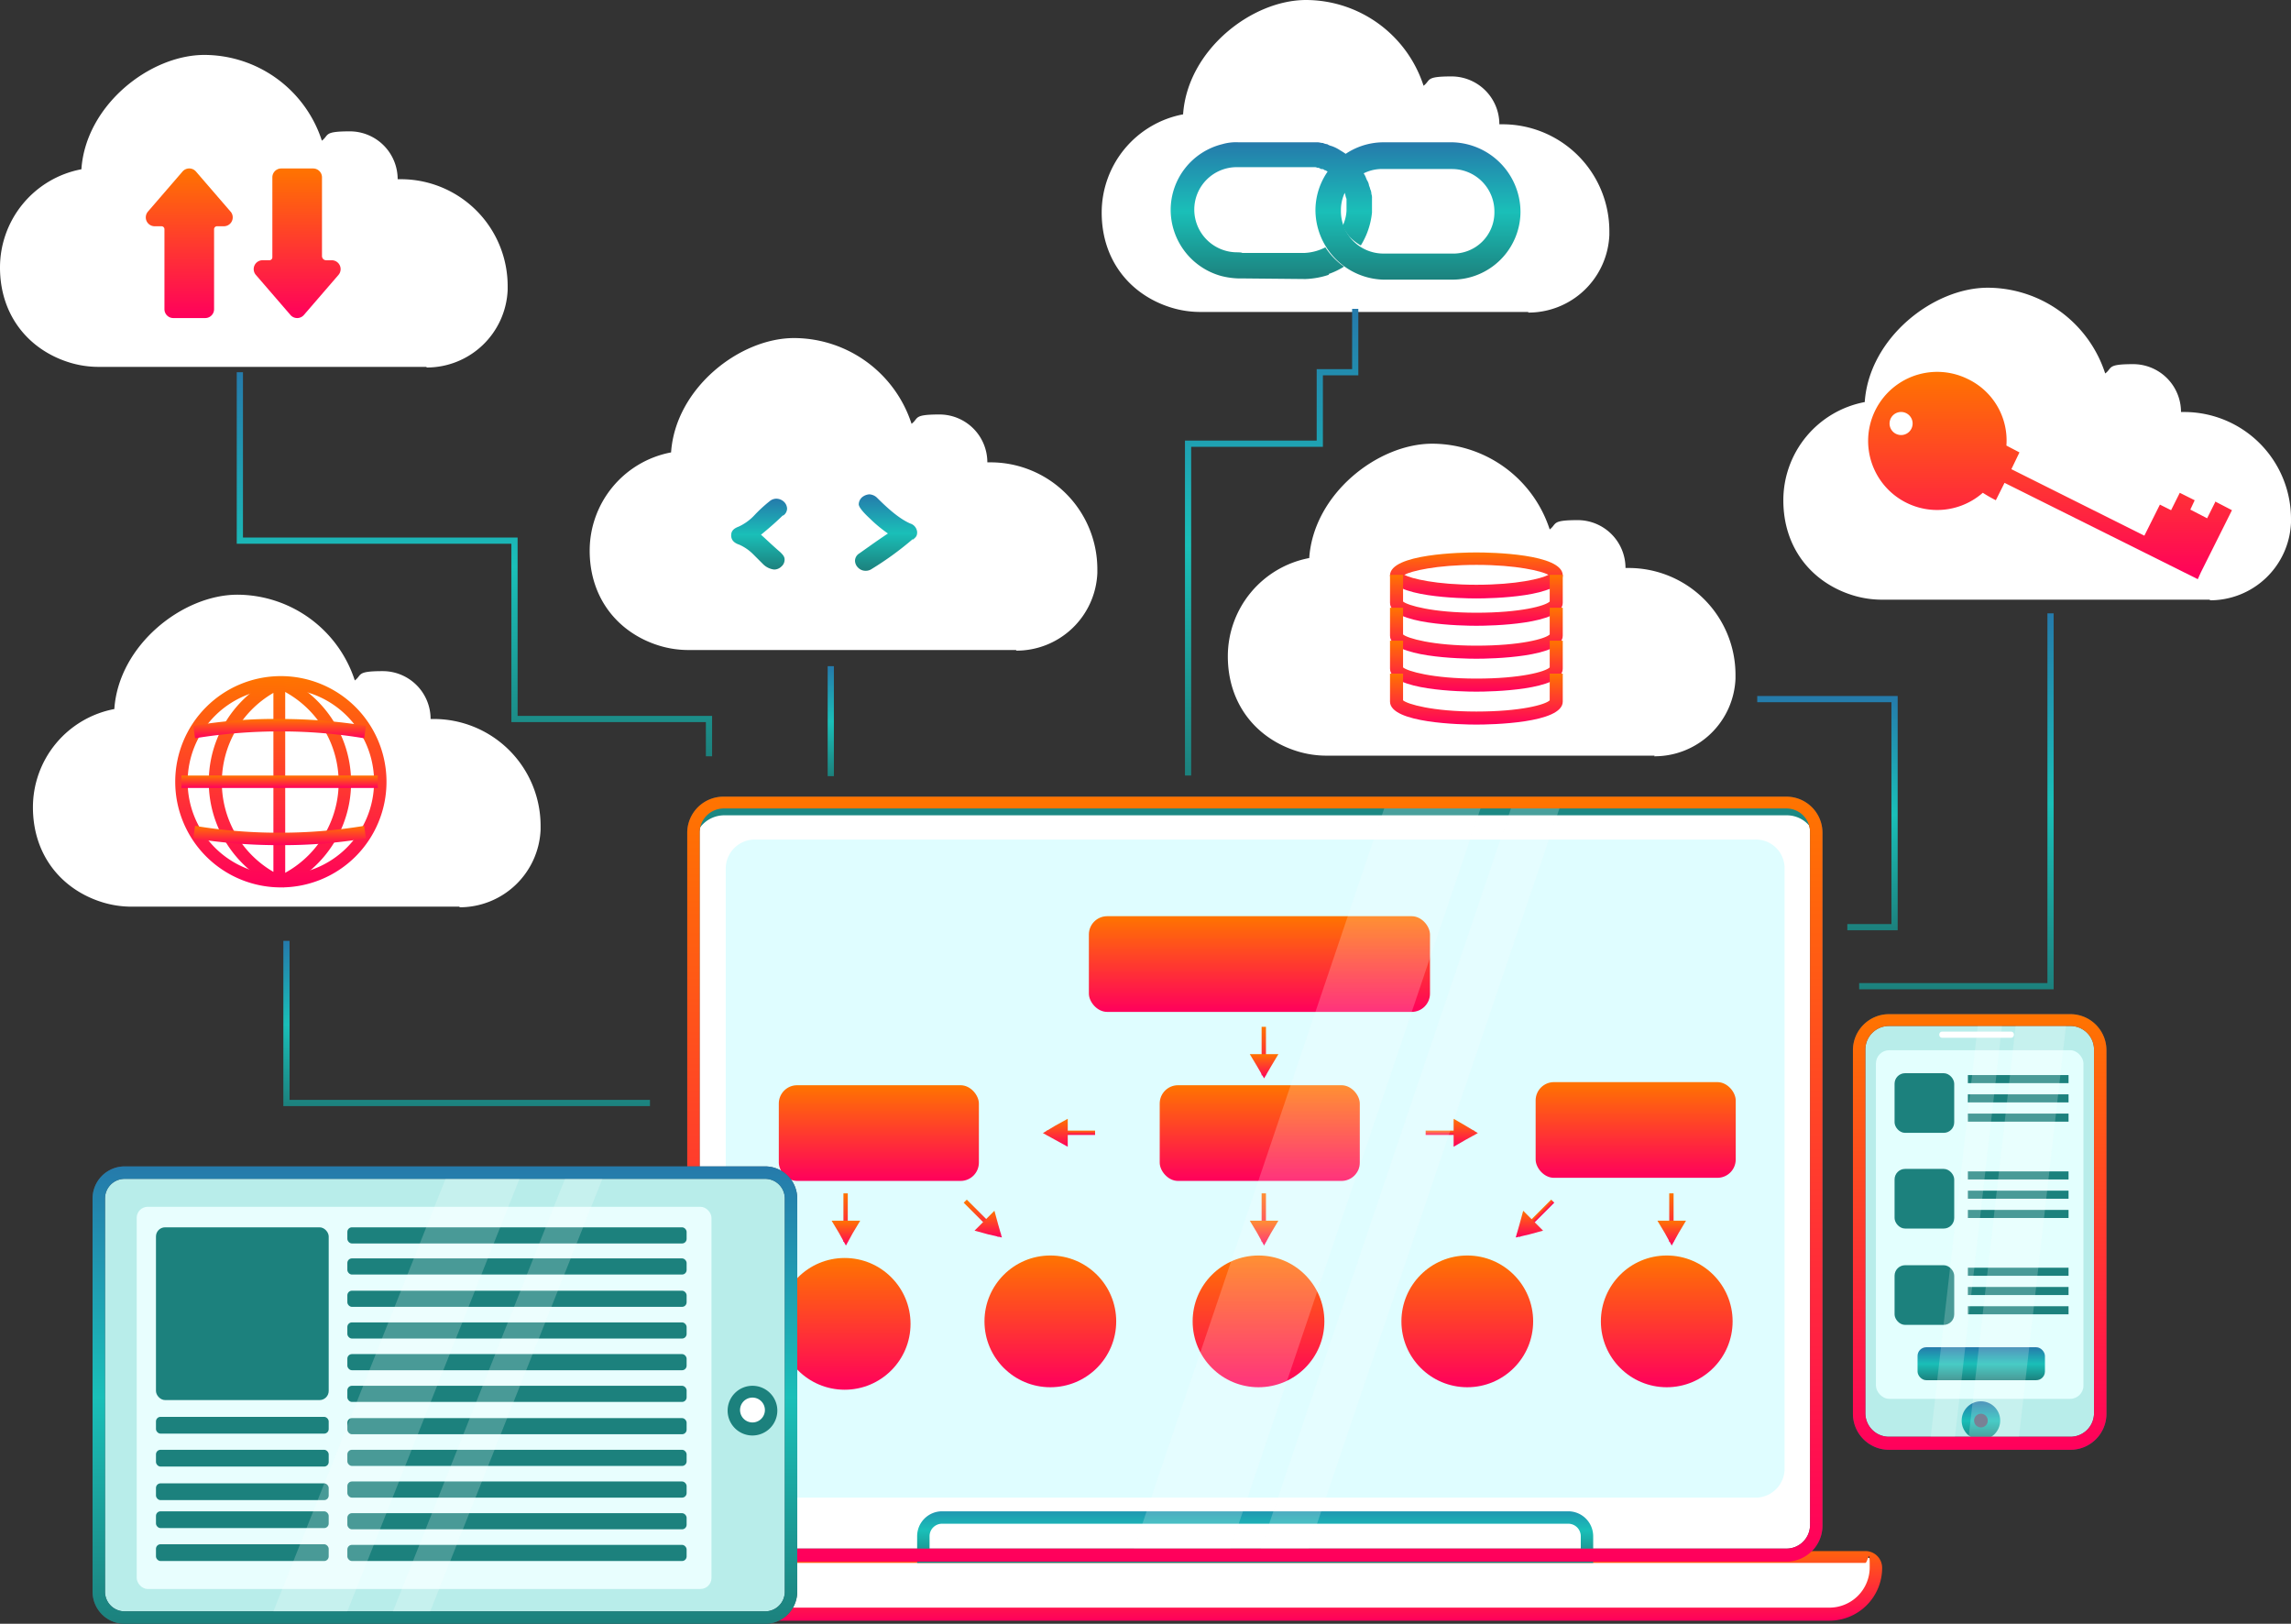 <svg xmlns="http://www.w3.org/2000/svg" xmlns:xlink="http://www.w3.org/1999/xlink" width="500.636" height="354.804" viewBox="0 0 500.636 354.804">
  <rect x="0" y="0" width="500.636" height="354.804" fill="#333333" stroke="none"/>
  <defs>
    <linearGradient id="linear-gradient" x1="0.5" x2="0.5" y2="1" gradientUnits="objectBoundingBox">
      <stop offset="0" stop-color="#ff7400"/>
      <stop offset="1" stop-color="#ff005c"/>
    </linearGradient>
    <linearGradient id="linear-gradient-27" x1="0.5" x2="0.5" y2="1" gradientUnits="objectBoundingBox">
      <stop offset="0" stop-color="#257aab"/>
      <stop offset="0.506" stop-color="#1abfb8"/>
      <stop offset="1" stop-color="#1c817d"/>
    </linearGradient>
  </defs>
  <g id="_79_Converted_" data-name="79 [Converted]" transform="translate(-80.2 -51)">
    <g id="Ñëîé_1" transform="translate(80.2 51)">
      <g id="Group_68466" data-name="Group 68466" transform="translate(150.177 174.075)">
        <path id="Path_151636" data-name="Path 151636" d="M4.8,0H240.562a4.8,4.8,0,0,1,4.8,4.8V159.77a4.8,4.8,0,0,1-4.8,4.8H4.8a4.8,4.8,0,0,1-4.8-4.8V4.8A4.8,4.8,0,0,1,4.8,0Z" transform="translate(1.494 1.222)" fill="#fff"/>
        <path id="Path_151574" data-name="Path 151574" d="M431,346.35H198.811a8,8,0,0,1-8.011-7.875v-151.4a7.911,7.911,0,0,1,8.011-7.875H431a7.881,7.881,0,0,1,7.875,7.875v151.4A7.881,7.881,0,0,1,431,346.35ZM198.811,181.78a5.275,5.275,0,0,0-5.3,5.16v151.4a5.188,5.188,0,0,0,5.3,5.16H431a5.157,5.157,0,0,0,5.16-5.16V186.94a5.158,5.158,0,0,0-5.16-5.16H198.811Z" transform="translate(-190.8 -179.2)" fill="#435564"/>
      </g>
      <path id="Path_151575" data-name="Path 151575" d="M430.608,180.1H198.418a6.519,6.519,0,0,0-6.518,6.518v2.851a6.608,6.608,0,0,1,6.518-6.518H430.608a6.434,6.434,0,0,1,6.518,6.518v-2.851A6.519,6.519,0,0,0,430.608,180.1Z" transform="translate(-40.229 -4.803)" fill="#1c8883"/>
      <path id="Path_151576" data-name="Path 151576" d="M421.858,329.9H203.518a6.269,6.269,0,0,1-6.518-6.11V192.21a6.355,6.355,0,0,1,6.518-6.11H421.858a6.269,6.269,0,0,1,6.518,6.11V323.785A6.355,6.355,0,0,1,421.858,329.9Z" transform="translate(-38.404 -2.656)" fill="#dffdff"/>
      <g id="Group_68473" data-name="Group 68473" transform="translate(170.187 200.194)">
        <rect id="Rectangle_37105" data-name="Rectangle 37105" width="74.545" height="20.911" rx="4" transform="translate(67.756)" fill="url(#linear-gradient)"/>
        <rect id="Rectangle_37106" data-name="Rectangle 37106" width="43.722" height="20.911" rx="4" transform="translate(0 36.933)" fill="url(#linear-gradient)"/>
        <rect id="Rectangle_37107" data-name="Rectangle 37107" width="43.722" height="20.911" rx="4" transform="translate(83.236 36.933)" fill="url(#linear-gradient)"/>
        <rect id="Rectangle_37108" data-name="Rectangle 37108" width="43.722" height="20.911" rx="4" transform="translate(165.385 36.254)" fill="url(#linear-gradient)"/>
        <g id="Group_68467" data-name="Group 68467" transform="translate(102.924 24.17)">
          <rect id="Rectangle_37109" data-name="Rectangle 37109" width="0.95" height="10.591" transform="translate(2.58)" fill="url(#linear-gradient)"/>
          <path id="Path_151577" data-name="Path 151577" d="M283.723,228h3.123l-1.629,2.716-1.494,2.58-1.494-2.58L280.6,228Z" transform="translate(-280.6 -222.026)" fill="url(#linear-gradient)"/>
        </g>
        <g id="Group_68468" data-name="Group 68468" transform="translate(102.924 60.56)">
          <rect id="Rectangle_37110" data-name="Rectangle 37110" width="0.95" height="10.591" transform="translate(2.58)" fill="url(#linear-gradient)"/>
          <path id="Path_151578" data-name="Path 151578" d="M283.723,254.8h3.123l-1.629,2.716-1.494,2.716-1.494-2.716L280.6,254.8Z" transform="translate(-280.6 -248.826)" fill="url(#linear-gradient)"/>
        </g>
        <g id="Group_68469" data-name="Group 68469" transform="translate(11.542 60.56)">
          <rect id="Rectangle_37111" data-name="Rectangle 37111" width="0.95" height="10.591" transform="translate(2.58)" fill="url(#linear-gradient)"/>
          <path id="Path_151579" data-name="Path 151579" d="M216.423,254.8h3.123l-1.629,2.716-1.494,2.716-1.494-2.716L213.3,254.8Z" transform="translate(-213.3 -248.826)" fill="url(#linear-gradient)"/>
        </g>
        <g id="Group_68470" data-name="Group 68470" transform="translate(40.406 61.931)">
          <rect id="Rectangle_37112" data-name="Rectangle 37112" width="0.95" height="10.591" transform="translate(0 0.672) rotate(-45)" fill="url(#linear-gradient)"/>
          <path id="Path_151580" data-name="Path 151580" d="M238.473,255.373l2.173-2.173.815,2.987.815,2.852-2.987-.679-2.987-.815Z" transform="translate(-233.934 -250.769)" fill="url(#linear-gradient)"/>
        </g>
        <g id="Group_68471" data-name="Group 68471" transform="translate(191.999 60.56)">
          <rect id="Rectangle_37113" data-name="Rectangle 37113" width="0.95" height="10.591" transform="translate(2.58)" fill="url(#linear-gradient)"/>
          <path id="Path_151581" data-name="Path 151581" d="M349.323,254.8H346.2l1.629,2.716,1.494,2.716,1.494-2.716,1.629-2.716Z" transform="translate(-346.2 -248.826)" fill="url(#linear-gradient)"/>
        </g>
        <g id="Group_68472" data-name="Group 68472" transform="translate(161.04 61.926)">
          <rect id="Rectangle_37114" data-name="Rectangle 37114" width="10.591" height="0.95" transform="translate(0.258 7.489) rotate(-45)" fill="url(#linear-gradient)"/>
          <path id="Path_151582" data-name="Path 151582" d="M327.2,255.373l-2.173-2.173-.815,2.987-.815,2.852,2.987-.679,2.987-.815Z" transform="translate(-323.4 -250.764)" fill="url(#linear-gradient)"/>
        </g>
        <rect id="Rectangle_37115" data-name="Rectangle 37115" width="10.591" height="0.95" transform="translate(58.523 46.846)" fill="url(#linear-gradient)"/>
        <path id="Path_151583" data-name="Path 151583" d="M252.731,241.523v2.987l-2.716-1.494-2.716-1.494,2.716-1.629,2.716-1.494Z" transform="translate(-189.592 -194.134)" fill="url(#linear-gradient)"/>
        <rect id="Rectangle_37116" data-name="Rectangle 37116" width="10.591" height="0.95" transform="translate(141.351 46.846)" fill="url(#linear-gradient)"/>
        <path id="Path_151584" data-name="Path 151584" d="M313.4,241.523v2.987l2.58-1.494,2.716-1.494-2.716-1.629L313.4,238.4Z" transform="translate(-165.938 -194.134)" fill="url(#linear-gradient)"/>
        <circle id="Ellipse_1363" data-name="Ellipse 1363" cx="14.393" cy="14.393" r="14.393" transform="translate(0 74.681)" fill="url(#linear-gradient)"/>
        <circle id="Ellipse_1364" data-name="Ellipse 1364" cx="14.393" cy="14.393" r="14.393" transform="translate(44.945 74.138)" fill="url(#linear-gradient)"/>
        <circle id="Ellipse_1365" data-name="Ellipse 1365" cx="14.393" cy="14.393" r="14.393" transform="translate(90.432 74.138)" fill="url(#linear-gradient)"/>
        <circle id="Ellipse_1366" data-name="Ellipse 1366" cx="14.393" cy="14.393" r="14.393" transform="translate(136.056 74.138)" fill="url(#linear-gradient)"/>
        <circle id="Ellipse_1367" data-name="Ellipse 1367" cx="14.393" cy="14.393" r="14.393" transform="translate(179.642 74.138)" fill="url(#linear-gradient)"/>
      </g>
      <g id="Group_68474" data-name="Group 68474" transform="translate(137.142 338.343)">
        <path id="Path_151585" data-name="Path 151585" d="M443.449,314.092H192.384A10.17,10.17,0,0,1,182.2,303.908h0a2.379,2.379,0,0,1,2.308-2.308H451.324a2.379,2.379,0,0,1,2.308,2.308h0a10.17,10.17,0,0,1-10.184,10.184Z" transform="translate(-180.842 -299.668)" fill="#fff"/>
        <path id="Path_151586" data-name="Path 151586" d="M443.806,315.959H192.742A11.532,11.532,0,0,1,181.2,304.417c0-6.382,1.629-3.666,3.666-3.666H451.682a3.651,3.651,0,0,1,3.666,3.666A11.532,11.532,0,0,1,443.806,315.959Zm-258.94-12.628a.928.928,0,0,0-.95.951,8.808,8.808,0,0,0,8.826,8.826H443.806a8.808,8.808,0,0,0,8.826-8.826c0-4.888-.407-.951-.951-.951H184.866Z" transform="translate(-181.2 -300.177)" fill="url(#linear-gradient)"/>
      </g>
      <g id="Group_68475" data-name="Group 68475" transform="translate(200.417 330.227)">
        <path id="Path_151588" data-name="Path 151588" d="M375.533,305.47H227.8v-5.839a5.447,5.447,0,0,1,5.431-5.431H370.1a5.447,5.447,0,0,1,5.431,5.431Zm-145.017-2.716h142.3v-3.123a2.724,2.724,0,0,0-2.716-2.716H233.231a2.724,2.724,0,0,0-2.716,2.716Z" transform="translate(-227.8 -294.2)" fill="url(#linear-gradient-27)"/>
      </g>
      <g id="Group_68476" data-name="Group 68476" transform="translate(247.534 176.112)" opacity="0.2">
        <path id="Path_151589" data-name="Path 151589" d="M283.547,343.777H262.5L317.628,180.7h21.047Z" transform="translate(-262.5 -180.7)" fill="#fefefe"/>
      </g>
      <g id="Group_68477" data-name="Group 68477" transform="translate(275.234 176.112)" opacity="0.2">
        <path id="Path_151590" data-name="Path 151590" d="M293.355,343.777H282.9L338.028,180.7h10.591Z" transform="translate(-282.9 -180.7)" fill="#fefefe"/>
      </g>
      <path id="Path_151591" data-name="Path 151591" d="M431,346.35H198.811a8,8,0,0,1-8.011-7.875v-151.4a7.911,7.911,0,0,1,8.011-7.875H431a7.881,7.881,0,0,1,7.875,7.875v151.4A7.881,7.881,0,0,1,431,346.35ZM198.811,181.78a5.275,5.275,0,0,0-5.3,5.16v151.4a5.188,5.188,0,0,0,5.3,5.16H431a5.157,5.157,0,0,0,5.16-5.16V186.94a5.158,5.158,0,0,0-5.16-5.16H198.811Z" transform="translate(-40.623 -5.125)" fill="url(#linear-gradient)"/>
      <g id="Group_68483" data-name="Group 68483" transform="translate(20.232 254.867)">
        <g id="Group_68478" data-name="Group 68478">
          <rect id="Rectangle_37117" data-name="Rectangle 37117" width="151.263" height="97.221" rx="4.2" transform="translate(1.358 1.358)" fill="#b8edea"/>
          <path id="Path_151592" data-name="Path 151592" d="M242.018,338.637H102.161a7.012,7.012,0,0,1-7.061-7.061V245.761a7.012,7.012,0,0,1,7.061-7.061H242.018a7.012,7.012,0,0,1,7.061,7.061v85.816A7.012,7.012,0,0,1,242.018,338.637ZM102.161,241.416a4.29,4.29,0,0,0-4.345,4.345v85.816a4.29,4.29,0,0,0,4.345,4.345H242.018a4.289,4.289,0,0,0,4.345-4.345V245.761a4.289,4.289,0,0,0-4.345-4.345Z" transform="translate(-95.1 -238.7)" fill="#435564"/>
        </g>
        <rect id="Rectangle_37118" data-name="Rectangle 37118" width="125.6" height="83.507" rx="2.4" transform="translate(9.641 8.826)" fill="#e8fefe"/>
        <g id="Group_68479" data-name="Group 68479" transform="translate(13.85 13.307)">
          <rect id="Rectangle_37119" data-name="Rectangle 37119" width="37.748" height="37.748" rx="2" fill="#1c817d"/>
          <rect id="Rectangle_37120" data-name="Rectangle 37120" width="37.748" height="3.666" rx="1" transform="translate(0 41.414)" fill="#1c817d"/>
          <rect id="Rectangle_37121" data-name="Rectangle 37121" width="74.138" height="3.53" rx="1" transform="translate(41.822)" fill="#1c817d"/>
          <rect id="Rectangle_37122" data-name="Rectangle 37122" width="74.138" height="3.53" rx="1" transform="translate(41.822 6.789)" fill="#1c817d"/>
          <rect id="Rectangle_37123" data-name="Rectangle 37123" width="74.138" height="3.53" rx="1" transform="translate(41.822 13.85)" fill="#1c817d"/>
          <rect id="Rectangle_37124" data-name="Rectangle 37124" width="74.138" height="3.53" rx="1" transform="translate(41.822 20.775)" fill="#1c817d"/>
          <rect id="Rectangle_37125" data-name="Rectangle 37125" width="74.138" height="3.53" rx="1" transform="translate(41.822 27.7)" fill="#1c817d"/>
          <rect id="Rectangle_37126" data-name="Rectangle 37126" width="74.138" height="3.53" rx="1" transform="translate(41.822 34.625)" fill="#1c817d"/>
          <rect id="Rectangle_37127" data-name="Rectangle 37127" width="74.138" height="3.53" rx="1" transform="translate(41.822 41.686)" fill="#1c817d"/>
          <rect id="Rectangle_37128" data-name="Rectangle 37128" width="74.138" height="3.53" rx="1" transform="translate(41.822 48.611)" fill="#1c817d"/>
          <rect id="Rectangle_37129" data-name="Rectangle 37129" width="74.138" height="3.53" rx="1" transform="translate(41.822 55.536)" fill="#1c817d"/>
          <rect id="Rectangle_37130" data-name="Rectangle 37130" width="74.138" height="3.53" rx="1" transform="translate(41.822 62.461)" fill="#1c817d"/>
          <rect id="Rectangle_37131" data-name="Rectangle 37131" width="74.138" height="3.53" rx="1" transform="translate(41.822 69.386)" fill="#1c817d"/>
          <rect id="Rectangle_37132" data-name="Rectangle 37132" width="37.748" height="3.666" rx="1" transform="translate(0 48.611)" fill="#1c817d"/>
          <rect id="Rectangle_37133" data-name="Rectangle 37133" width="37.748" height="3.666" rx="1" transform="translate(0 55.943)" fill="#1c817d"/>
          <rect id="Rectangle_37134" data-name="Rectangle 37134" width="37.748" height="3.666" rx="1" transform="translate(0 62.053)" fill="#1c817d"/>
          <rect id="Rectangle_37135" data-name="Rectangle 37135" width="37.748" height="3.666" rx="1" transform="translate(0 69.25)" fill="#1c817d"/>
        </g>
        <g id="Group_68480" data-name="Group 68480" transform="translate(138.771 47.932)">
          <path id="Path_151593" data-name="Path 151593" d="M206.447,279.074a4.085,4.085,0,0,1-4.074,4.074,4.074,4.074,0,1,1,4.074-4.074Z" transform="translate(-196.942 -273.642)" fill="#fff"/>
          <path id="Path_151594" data-name="Path 151594" d="M202.731,284.863a5.431,5.431,0,1,1,5.431-5.431A5.447,5.447,0,0,1,202.731,284.863Zm0-8.283a2.716,2.716,0,1,0,2.716,2.716A2.724,2.724,0,0,0,202.731,276.58Z" transform="translate(-197.3 -274)" fill="#1c817d"/>
        </g>
        <g id="Group_68481" data-name="Group 68481" transform="translate(38.97 1.358)" opacity="0.2">
          <path id="Path_151595" data-name="Path 151595" d="M139.958,336.921H123.8L162.5,239.7h16.158Z" transform="translate(-123.8 -239.7)" fill="#fefefe"/>
        </g>
        <g id="Group_68482" data-name="Group 68482" transform="translate(65.041 1.358)" opacity="0.2">
          <path id="Path_151596" data-name="Path 151596" d="M184.007,239.7a4.534,4.534,0,0,1-2.037.407h-.407L143,337.057h8.147l38.7-97.221h-5.839Z" transform="translate(-143 -239.7)" fill="#fefefe"/>
        </g>
        <path id="Path_151597" data-name="Path 151597" d="M242.018,338.637H102.161a7.012,7.012,0,0,1-7.061-7.061V245.761a7.012,7.012,0,0,1,7.061-7.061H242.018a7.012,7.012,0,0,1,7.061,7.061v85.816A7.012,7.012,0,0,1,242.018,338.637ZM102.161,241.416a4.29,4.29,0,0,0-4.345,4.345v85.816a4.29,4.29,0,0,0,4.345,4.345H242.018a4.289,4.289,0,0,0,4.345-4.345V245.761a4.289,4.289,0,0,0-4.345-4.345Z" transform="translate(-95.1 -238.7)" fill="url(#linear-gradient-27)"/>
      </g>
      <g id="Group_68488" data-name="Group 68488" transform="translate(404.908 221.6)">
        <g id="Group_68484" data-name="Group 68484">
          <rect id="Rectangle_37136" data-name="Rectangle 37136" width="52.82" height="92.605" rx="4.8" transform="translate(1.358 1.222)" fill="#b8edea"/>
          <path id="Path_151598" data-name="Path 151598" d="M425.924,309.385H386.275a7.881,7.881,0,0,1-7.875-7.875V222.075a7.881,7.881,0,0,1,7.875-7.875h39.649a7.881,7.881,0,0,1,7.875,7.875v79.434A7.881,7.881,0,0,1,425.924,309.385Zm-39.649-92.6a5.157,5.157,0,0,0-5.16,5.16v79.434a5.157,5.157,0,0,0,5.16,5.16h39.649a5.157,5.157,0,0,0,5.16-5.16V221.94a5.157,5.157,0,0,0-5.16-5.16H386.276Z" transform="translate(-378.4 -214.2)" fill="#435564"/>
        </g>
        <rect id="Rectangle_37137" data-name="Rectangle 37137" width="45.352" height="76.175" rx="2.9" transform="translate(5.024 7.875)" fill="#e3fffe"/>
        <rect id="Rectangle_37138" data-name="Rectangle 37138" width="13.035" height="13.035" rx="2.3" transform="translate(9.098 12.899)" fill="#1c817d"/>
        <rect id="Rectangle_37139" data-name="Rectangle 37139" width="13.035" height="13.035" rx="2.3" transform="translate(9.098 33.81)" fill="#1c817d"/>
        <rect id="Rectangle_37140" data-name="Rectangle 37140" width="13.035" height="13.035" rx="2.3" transform="translate(9.098 54.857)" fill="#1c817d"/>
        <rect id="Rectangle_37141" data-name="Rectangle 37141" width="21.997" height="1.765" transform="translate(25.12 13.307)" fill="#1c817d"/>
        <rect id="Rectangle_37142" data-name="Rectangle 37142" width="21.997" height="1.765" transform="translate(25.12 17.516)" fill="#1c817d"/>
        <rect id="Rectangle_37143" data-name="Rectangle 37143" width="21.997" height="1.765" transform="translate(25.12 21.725)" fill="#1c817d"/>
        <rect id="Rectangle_37144" data-name="Rectangle 37144" width="21.997" height="1.765" transform="translate(25.12 34.353)" fill="#1c817d"/>
        <rect id="Rectangle_37145" data-name="Rectangle 37145" width="21.997" height="1.765" transform="translate(25.12 38.563)" fill="#1c817d"/>
        <rect id="Rectangle_37146" data-name="Rectangle 37146" width="21.997" height="1.765" transform="translate(25.12 42.772)" fill="#1c817d"/>
        <rect id="Rectangle_37147" data-name="Rectangle 37147" width="21.997" height="1.765" transform="translate(25.12 55.4)" fill="#1c817d"/>
        <rect id="Rectangle_37148" data-name="Rectangle 37148" width="21.997" height="1.765" transform="translate(25.12 59.609)" fill="#1c817d"/>
        <rect id="Rectangle_37149" data-name="Rectangle 37149" width="21.997" height="1.765" transform="translate(25.12 63.819)" fill="#1c817d"/>
        <path id="Path_151599" data-name="Path 151599" d="M407.915,218.358H392.979a.641.641,0,0,1-.679-.679h0a.641.641,0,0,1,.679-.679h14.936a.641.641,0,0,1,.679.679h0A.641.641,0,0,1,407.915,218.358Z" transform="translate(-373.426 -213.198)" fill="#fff"/>
        <g id="Group_68485" data-name="Group 68485" transform="translate(23.762 84.593)">
          <circle id="Ellipse_1368" data-name="Ellipse 1368" cx="2.851" cy="2.851" r="2.851" transform="translate(1.358 1.358)" fill="#58627a"/>
          <path id="Path_151600" data-name="Path 151600" d="M400.109,284.919a4.209,4.209,0,1,1,4.209-4.209A4.23,4.23,0,0,1,400.109,284.919Zm0-5.7a1.494,1.494,0,1,0,1.494,1.494A1.507,1.507,0,0,0,400.109,279.216Z" transform="translate(-395.9 -276.5)" fill="url(#linear-gradient-27)"/>
        </g>
        <rect id="Rectangle_37150" data-name="Rectangle 37150" width="27.836" height="7.197" rx="1.9" transform="translate(14.122 72.78)" fill="url(#linear-gradient-27)"/>
        <g id="Group_68486" data-name="Group 68486" transform="translate(25.12 1.222)" opacity="0.2">
          <path id="Path_151601" data-name="Path 151601" d="M407.9,307.7h-11l10.591-92.6h11Z" transform="translate(-396.9 -215.1)" fill="#fefefe"/>
        </g>
        <g id="Group_68487" data-name="Group 68487" transform="translate(16.837 1.222)" opacity="0.2">
          <path id="Path_151602" data-name="Path 151602" d="M396.1,307.7h-5.3l10.591-92.6h5.3Z" transform="translate(-390.8 -215.1)" fill="#fefefe"/>
        </g>
        <path id="Path_151603" data-name="Path 151603" d="M425.924,309.385H386.275a7.881,7.881,0,0,1-7.875-7.875V222.075a7.881,7.881,0,0,1,7.875-7.875h39.649a7.881,7.881,0,0,1,7.875,7.875v79.434A7.881,7.881,0,0,1,425.924,309.385Zm-39.649-92.6a5.157,5.157,0,0,0-5.16,5.16v79.434a5.157,5.157,0,0,0,5.16,5.16h39.649a5.157,5.157,0,0,0,5.16-5.16V221.94a5.157,5.157,0,0,0-5.16-5.16H386.276Z" transform="translate(-378.4 -214.2)" fill="url(#linear-gradient)"/>
      </g>
      <path id="Path_151604" data-name="Path 151604" d="M178.648,215a17.691,17.691,0,0,0,17.788-16.973v-.815a23.354,23.354,0,0,0-23.355-23.355H172.4A10.46,10.46,0,0,0,161.946,163.4c-5.839,0-4.481.815-6.11,2.037A27.075,27.075,0,0,0,130.173,146.7c-11.949,0-25.935,11-26.885,24.984A21.85,21.85,0,0,0,85.5,193.138c0,10.591,6.382,18.059,15.208,20.775a21.648,21.648,0,0,0,6.518.95h71.558Z" transform="translate(-78.303 -16.755)" fill="#fff"/>
      <path id="Path_151605" data-name="Path 151605" d="M268.248,173.7a17.691,17.691,0,0,0,17.788-16.973v-.815a23.354,23.354,0,0,0-23.355-23.355H262A10.46,10.46,0,0,0,251.546,122.1c-5.839,0-4.481.815-6.11,2.037A27.075,27.075,0,0,0,219.773,105.4c-11.949,0-25.935,11-26.885,24.984A21.85,21.85,0,0,0,175.1,151.838c0,10.591,6.382,18.059,15.208,20.775a21.648,21.648,0,0,0,6.518.95h71.558Z" transform="translate(-46.241 -31.533)" fill="#fff"/>
      <path id="Path_151606" data-name="Path 151606" d="M370.948,190.7a17.691,17.691,0,0,0,17.788-16.973v-.815a23.354,23.354,0,0,0-23.355-23.355H364.7A10.46,10.46,0,0,0,354.246,139.1c-5.839,0-4.481.815-6.11,2.037A27.074,27.074,0,0,0,322.473,122.4c-11.949,0-25.935,11-26.885,24.984A21.85,21.85,0,0,0,277.8,168.838c0,10.591,6.382,18.059,15.208,20.775a21.649,21.649,0,0,0,6.518.95h71.558Z" transform="translate(-9.491 -25.45)" fill="#fff"/>
      <g id="Group_68489" data-name="Group 68489" transform="translate(38.291 147.733)">
        <path id="Path_151607" data-name="Path 151607" d="M131.483,205.967a23.083,23.083,0,1,1,23.083-23.083,23.064,23.064,0,0,1-23.083,23.083Zm0-43.451a20.368,20.368,0,1,0,20.368,20.368,20.34,20.34,0,0,0-20.368-20.368Z" transform="translate(-108.4 -159.8)" fill="url(#linear-gradient)"/>
        <path id="Path_151608" data-name="Path 151608" d="M126.086,205.9,125,203.451a22.544,22.544,0,0,0,0-41.007L126.086,160a25.19,25.19,0,0,1,0,45.9Z" transform="translate(-102.46 -159.728)" fill="url(#linear-gradient)"/>
        <path id="Path_151609" data-name="Path 151609" d="M128.6,205.665a1.293,1.293,0,0,1-.95-.272,25.219,25.219,0,0,1,.679-45.352,1.894,1.894,0,0,1,1.494,0,1.671,1.671,0,0,1,.679,1.358v42.093a2.321,2.321,0,0,1-.95,1.765,2.558,2.558,0,0,1-1.086.272Zm-.679-42.229a22.6,22.6,0,0,0,0,39.106V163.436Z" transform="translate(-106.468 -159.77)" fill="url(#linear-gradient)"/>
        <path id="Path_151610" data-name="Path 151610" d="M111.707,170.915,111.3,168.2a105.426,105.426,0,0,1,19.553-1.494,116.1,116.1,0,0,1,18.2,1.494l-.407,2.716a110.987,110.987,0,0,0-17.788-1.494,113.71,113.71,0,0,0-19.146,1.494Z" transform="translate(-107.362 -157.336)" fill="url(#linear-gradient)"/>
        <path id="Path_151611" data-name="Path 151611" d="M130.174,188.109H129.5a116.092,116.092,0,0,1-18.2-1.494l.407-2.716a110.989,110.989,0,0,0,17.788,1.494,113.71,113.71,0,0,0,19.146-1.494l.407,2.716a110.539,110.539,0,0,1-18.874,1.494Z" transform="translate(-107.362 -151.176)" fill="url(#linear-gradient)"/>
        <rect id="Rectangle_37151" data-name="Rectangle 37151" width="42.908" height="2.716" transform="translate(1.358 21.725)" fill="url(#linear-gradient)"/>
      </g>
      <g id="Group_68490" data-name="Group 68490" transform="translate(105.776 101.906)">
        <path id="Path_151612" data-name="Path 151612" d="M191.77,138.566c-.95.95-2.58,2.444-4.752,4.209.95.815,2.308,2.173,4.209,3.8.543.543.951.95.951,1.629a1.945,1.945,0,0,1-.679,1.494,2.249,2.249,0,0,1-1.629.679,4.105,4.105,0,0,1-2.444-1.222l-2.037-2.037a10.05,10.05,0,0,0-3.123-2.173c-1.222-.407-1.765-1.086-1.765-2.037s.543-1.494,1.629-1.9a11.03,11.03,0,0,0,3.53-2.58,31.419,31.419,0,0,1,3.259-2.987,2.262,2.262,0,0,1,1.494-.543,2.505,2.505,0,0,1,1.629.679,2.18,2.18,0,0,1,.679,1.494,1.876,1.876,0,0,1-.815,1.494Z" transform="translate(-126.5 -127.839)" fill="url(#linear-gradient-27)"/>
        <path id="Path_151617" data-name="Path 151617" d="M252.828,143.976a68.444,68.444,0,0,1-8.962,6.518,2.294,2.294,0,0,1-1.358.407,2.249,2.249,0,0,1-1.629-.679,2.18,2.18,0,0,1-.679-1.494,1.921,1.921,0,0,1,.95-1.629c1.358-.95,3.395-2.444,6.246-4.345a29.494,29.494,0,0,1-3.938-3.259c-1.629-1.494-2.444-2.58-2.444-3.123a2.18,2.18,0,0,1,.679-1.494,2.821,2.821,0,0,1,1.629-.679,2.629,2.629,0,0,1,1.765.815c2.716,2.716,5.024,4.617,7.2,5.567a2.126,2.126,0,0,1,1.494,1.9c0,.815-.272,1.086-.951,1.629Z" transform="translate(-159.137 -128.09)" fill="url(#linear-gradient-27)"/>
      </g>
      <g id="Group_68491" data-name="Group 68491" transform="translate(303.749 120.712)">
        <path id="Path_151618" data-name="Path 151618" d="M322.774,149.948c-3.123,0-18.874-.272-18.874-5.024s15.751-5.024,18.874-5.024,18.874.272,18.874,5.024S325.9,149.948,322.774,149.948Zm-15.751-5.16c1.494.815,6.925,2.173,15.751,2.173s14.257-1.358,15.751-2.173c-1.494-.815-6.925-2.173-15.751-2.173S308.517,143.974,307.023,144.788Z" transform="translate(-303.9 -139.9)" fill="url(#linear-gradient)"/>
        <path id="Path_151619" data-name="Path 151619" d="M322.774,154.634c-3.123,0-18.874-.272-18.874-5.024V143.5h2.852v5.839c.951.815,6.382,2.444,16.023,2.444s15.072-1.494,16.022-2.444V143.5h2.852v6.11C341.648,154.363,325.9,154.634,322.774,154.634Z" transform="translate(-303.9 -138.612)" fill="url(#linear-gradient)"/>
        <path id="Path_151620" data-name="Path 151620" d="M322.774,159.934c-3.123,0-18.874-.272-18.874-5.024V148.8h2.852v5.839c.951.815,6.382,2.444,16.023,2.444s15.072-1.494,16.022-2.444V148.8h2.852v6.11C341.648,159.663,325.9,159.934,322.774,159.934Z" transform="translate(-303.9 -136.715)" fill="url(#linear-gradient)"/>
        <path id="Path_151621" data-name="Path 151621" d="M322.774,165.234c-3.123,0-18.874-.272-18.874-5.024V154.1h2.852v5.839c.951.815,6.382,2.444,16.023,2.444s15.072-1.494,16.022-2.444V154.1h2.852v6.11C341.648,164.963,325.9,165.234,322.774,165.234Z" transform="translate(-303.9 -134.819)" fill="url(#linear-gradient)"/>
        <path id="Path_151622" data-name="Path 151622" d="M322.774,170.534c-3.123,0-18.874-.272-18.874-5.024V159.4h2.852v5.839c.951.815,6.382,2.444,16.023,2.444s15.072-1.494,16.022-2.444V159.4h2.852v6.11C341.648,170.263,325.9,170.534,322.774,170.534Z" transform="translate(-303.9 -132.922)" fill="url(#linear-gradient)"/>
      </g>
      <path id="Path_151623" data-name="Path 151623" d="M460.348,165.6a17.691,17.691,0,0,0,17.788-16.973v-.815a23.354,23.354,0,0,0-23.355-23.355H454.1A10.46,10.46,0,0,0,443.646,114c-5.839,0-4.481.815-6.11,2.037A27.075,27.075,0,0,0,411.873,97.3c-11.949,0-25.935,11-26.885,24.984A21.849,21.849,0,0,0,367.2,143.738c0,10.591,6.382,18.059,15.208,20.775a21.649,21.649,0,0,0,6.518.95h71.558Z" transform="translate(22.5 -34.432)" fill="#fff"/>
      <path id="Path_151624" data-name="Path 151624" d="M173.348,126.3a17.691,17.691,0,0,0,17.788-16.973v-.815a23.354,23.354,0,0,0-23.355-23.355H167.1A10.46,10.46,0,0,0,156.646,74.7c-5.839,0-4.481.815-6.11,2.037A27.075,27.075,0,0,0,124.873,58c-11.949,0-25.935,11-26.885,24.984A21.85,21.85,0,0,0,80.2,104.438c0,10.591,6.382,18.059,15.208,20.775a21.649,21.649,0,0,0,6.518.95h71.558Z" transform="translate(-80.2 -45.999)" fill="#fff"/>
      <path id="Path_151625" data-name="Path 151625" d="M350.648,119.3a17.691,17.691,0,0,0,17.788-16.973v-.815a23.354,23.354,0,0,0-23.355-23.355H344.4A10.46,10.46,0,0,0,333.946,67.7c-5.839,0-4.481.815-6.11,2.037A27.075,27.075,0,0,0,302.173,51c-11.949,0-25.935,11-26.885,24.984A21.85,21.85,0,0,0,257.5,97.438c0,10.591,6.382,18.059,15.208,20.775a21.649,21.649,0,0,0,6.518.95h71.558Z" transform="translate(-16.755 -51)" fill="#fff"/>
      <path id="Path_151626" data-name="Path 151626" d="M456.686,139.3l-1.765,3.53-3.666-1.9.951-2.037-3.259-1.629-1.9,3.8-2.444-1.222-3.395,6.789L412.149,132.1l1.765-3.666-2.852-1.494h0a14.877,14.877,0,0,0-8.419-14.529,15.09,15.09,0,1,0,3.259,24.848h0a30.51,30.51,0,0,0,2.851,1.629l1.9-3.8,42.229,21.047.679-1.494.815-1.629,5.974-11.949-3.666-1.9Zm-69.793-14.936a2.52,2.52,0,1,1,3.395-1.086A2.513,2.513,0,0,1,386.893,124.361Z" transform="translate(27.384 -29.584)" fill="url(#linear-gradient)"/>
      <g id="Group_68492" data-name="Group 68492" transform="translate(255.817 31.095)">
        <path id="Path_151629" data-name="Path 151629" d="M291.9,88.7a14.9,14.9,0,0,1,15.072-14.8h14.936a15.277,15.277,0,0,1,14.8,15.208,14.9,14.9,0,0,1-15.072,14.8H306.7A15.277,15.277,0,0,1,291.9,88.7Zm39.106.407a9.273,9.273,0,0,0-9.233-9.369H306.836a8.993,8.993,0,0,0-9.369,9.1h0a9.273,9.273,0,0,0,9.233,9.369h14.936A8.993,8.993,0,0,0,331.006,89.108Z" transform="translate(-260.262 -73.9)" fill="url(#linear-gradient-27)"/>
        <path id="Path_151630" data-name="Path 151630" d="M303.089,102.686a15.821,15.821,0,0,0,3.395-1.629,15.035,15.035,0,0,1-4.074-4.209,11.092,11.092,0,0,1-4.481,1.222H284.215c0-.136-1.222-.136-1.222-.136a9.348,9.348,0,0,1-9.233-9.369,9.273,9.273,0,0,1,9.369-9.233h16.837a1.224,1.224,0,0,1,.679.136h.136c.272,0,.407.136.679.272h.272a1.029,1.029,0,0,1,.543.272h.136a8.789,8.789,0,0,1,3.938,4.345c0,.272.272.543.407.95h0a3.455,3.455,0,0,0,.272.95h0v1.9h0v.679a8.865,8.865,0,0,1-.815,3.259,8.406,8.406,0,0,0,1.494,2.444,10.882,10.882,0,0,0,2.444,1.9,16.887,16.887,0,0,0,2.444-7.2h0V86.121h0a2.31,2.31,0,0,0-.136-.95v-.136a2.518,2.518,0,0,0-.272-.95h0c0-.272-.272-.679-.272-.95h0a2.876,2.876,0,0,0-.407-.95h0c-.136-.272-.272-.679-.407-.95h0a14.26,14.26,0,0,0-5.431-5.567h0a8.3,8.3,0,0,0-1.9-.95h0a2.875,2.875,0,0,1-.951-.407h0a2.517,2.517,0,0,1-.951-.272h-.136c-.272,0-.679-.136-.951-.136H283.536a10.878,10.878,0,0,0-3.666.407A14.833,14.833,0,0,0,268.6,88.565h0a15.031,15.031,0,0,0,11,14.529,17.093,17.093,0,0,0,3.666.543h.543l14.257.136a18.084,18.084,0,0,0,5.16-.95Z" transform="translate(-268.6 -73.9)" fill="url(#linear-gradient-27)"/>
      </g>
      <g id="Group_68493" data-name="Group 68493" transform="translate(51.734 67.485)">
        <path id="Path_151631" data-name="Path 151631" d="M205.913,238.519H125.8V202.4h1.358v34.761h78.755Z" transform="translate(-115.616 -64.308)" fill="url(#linear-gradient-27)"/>
        <path id="Path_151632" data-name="Path 151632" d="M222.175,194.815h-1.358v-7.468h-42.5v-38.97H118.3V110.9h1.358v36.119h60.017v38.97h42.5Z" transform="translate(-118.3 -97.05)" fill="url(#linear-gradient-27)"/>
        <rect id="Rectangle_37152" data-name="Rectangle 37152" width="1.358" height="24.034" transform="translate(129.131 78.076)" fill="url(#linear-gradient-27)"/>
        <path id="Path_151633" data-name="Path 151633" d="M272.258,202.674H270.9V129.486h28.786V113.871h7.74V100.7h1.358v14.529h-7.74v15.615H272.258Z" transform="translate(-63.693 -100.7)" fill="url(#linear-gradient-27)"/>
        <path id="Path_151634" data-name="Path 151634" d="M393.687,214.191h-11v-1.358h9.641V164.358H363V163h30.687Z" transform="translate(-30.736 -78.407)" fill="url(#linear-gradient-27)"/>
        <path id="Path_151635" data-name="Path 151635" d="M421.9,231.849H379.4v-1.358h41.143V149.7H421.9Z" transform="translate(-24.868 -83.166)" fill="url(#linear-gradient-27)"/>
      </g>
      <path id="Path_152059" data-name="Path 152059" d="M220.982,32.1l-7.56-8.758a1.939,1.939,0,0,0-2.935,0l-7.56,8.758a1.938,1.938,0,0,0,1.467,3.2h1.5a.642.642,0,0,1,.642.642v17.48a1.938,1.938,0,0,0,1.938,1.938h6.97a1.938,1.938,0,0,0,1.938-1.938V35.941a.642.642,0,0,1,.642-.642h1.5a1.938,1.938,0,0,0,1.467-3.2" transform="translate(-170.601 14.138)" fill="url(#linear-gradient)"/>
      <path id="Path_152060" data-name="Path 152060" d="M222.368,45.081l7.56,8.758a1.939,1.939,0,0,0,2.935,0l7.56-8.758a1.938,1.938,0,0,0-1.467-3.2h-1.223a.916.916,0,0,1-.915-.916v-17.2a1.938,1.938,0,0,0-1.938-1.939h-6.97a1.938,1.938,0,0,0-1.938,1.939V41.235a.642.642,0,0,1-.642.642h-1.5a1.938,1.938,0,0,0-1.467,3.2" transform="translate(-166.456 14.986)" fill="url(#linear-gradient)"/>
    </g>
  </g>
</svg>
